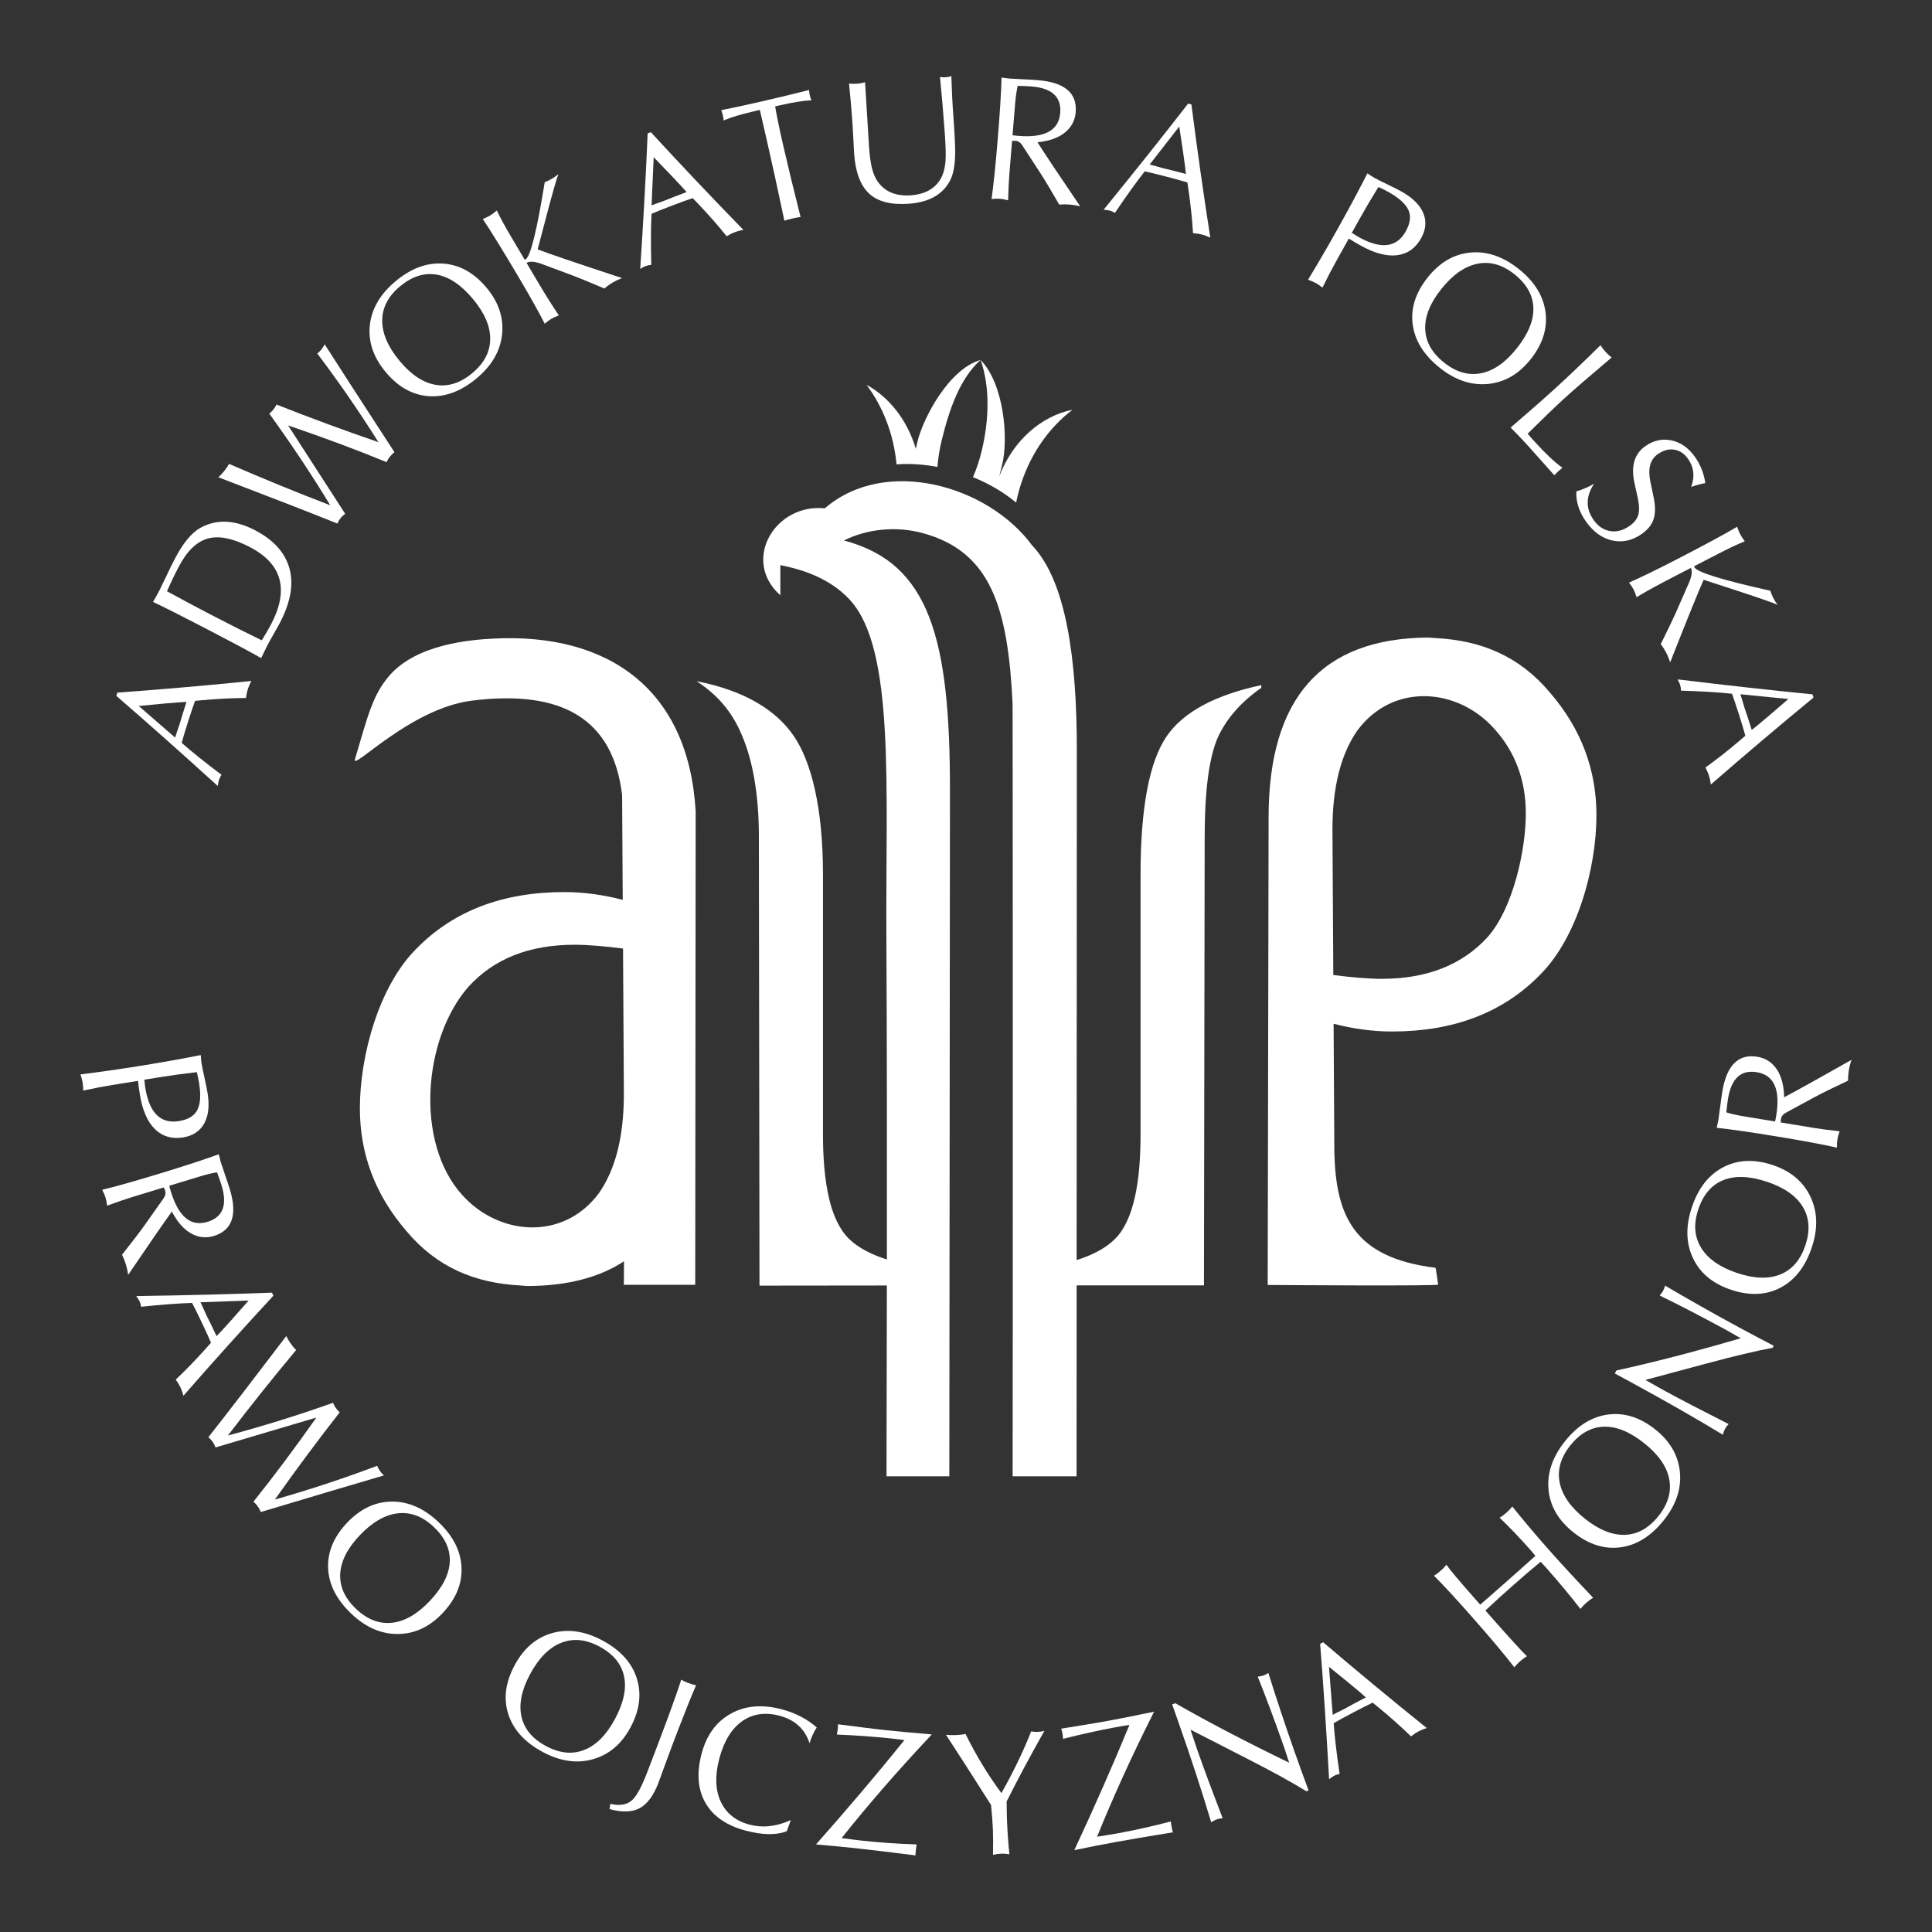 <?xml version="1.0" encoding="utf-8"?>
<!-- Generator: Adobe Illustrator 16.0.0, SVG Export Plug-In . SVG Version: 6.00 Build 0)  -->
<!DOCTYPE svg PUBLIC "-//W3C//DTD SVG 1.1//EN" "http://www.w3.org/Graphics/SVG/1.1/DTD/svg11.dtd">
<svg version="1.1" id="Warstwa_1" xmlns="http://www.w3.org/2000/svg" xmlns:xlink="http://www.w3.org/1999/xlink" x="0px" y="0px"
	 width="170.079px" height="170.079px" viewBox="0 0 170.079 170.079" enable-background="new 0 0 170.079 170.079"
	 xml:space="preserve">
<rect x="0" y="0" width="170.079" height="170.079" fill="#333333" stroke="none"/>
<g>
	<path fill="#FFFFFF" d="M78.073,113.165l-11.213,0.012l-0.054-39.618c-0.005-3.893-0.629-6.723-1.386-8.567
		c-0.781-2.009-2.027-3.684-4.1-5.024c4.297,0.834,7.038,2.596,8.556,4.821c1.542,2.25,2.573,6.319,2.573,12.184v22.881
		c0,3.893,0.531,6.699,1.618,8.367c0.708,1.155,2.077,2.04,4.008,2.654c0.009-8.788,0.007-18.877-0.044-28.341
		c-0.073-13.218,0.769-25.332-3.183-29.692c-2.11-2.33-5.213-2.887-6.151-3.092l-0.001,2.654c-3.441-3.051-0.495-8.101,3.914-7.655
		c5.352-4.619,14.382-1.99,18.239,3.252c3.028,3.158,3.949,10.09,3.947,18.009l-0.017,44.918c1.931-0.614,3.302-1.5,4.009-2.655
		c1.086-1.669,1.617-4.476,1.617-8.368V77.025c0-5.867,0.759-9.961,2.302-12.211c1.456-2.138,4.303-3.644,8.327-4.499v0.235
		c-1.809,1.268-3.105,2.75-3.871,4.466c-0.758,1.845-1.105,4.702-1.112,8.595l-0.063,39.544h-11.21l-0.005,16.808h-5.629
		c0.029-10.763,0.012-67.988-0.003-67.983c-0.402-8.523-1.933-13.439-7.941-15.058c-2.249-0.606-4.816-0.391-6.908,0.658
		c7.575,1.994,9.348,8.669,9.336,22.059l-0.056,60.324h-5.53C78.048,125.945,78.064,119.91,78.073,113.165z"/>
	<path fill="#FFFFFF" d="M122.554,90.806c5.414,0,9.74-1.659,12.979-4.953c3.341-3.293,5.006-9.472,5.006-14.082
		c0-4.032-1.347-7.615-4.093-10.802c-2.668-3.188-6.015-4.582-10.024-4.794c-0.283-0.014-0.506-0.049-0.759-0.048
		c-9.313,0.078-13.964,5.321-13.984,15.754l-0.08,41.237c1.743,0.016,14.959,0.104,15.004-0.033c0,0-0.199-1.476-0.238-1.48
		c-7.22-0.885-8.75-4.597-8.898-10.123l-0.066-11.391v0.031C119.109,90.568,120.844,90.806,122.554,90.806z M117.299,73.039
		c0-3.713,0.726-6.638,2.202-8.746c3.127-4.205,8.788-3.76,12.022-0.163c1.866,2.055,2.798,4.557,2.798,7.481
		c0,3.24-1.12,8.339-3.349,10.868c-2.228,2.45-5.336,3.69-9.326,3.69c-1.16,0-2.623-0.125-4.272-0.334L117.299,73.039z"/>
	<path fill="#FFFFFF" d="M54.821,79.217l-0.054-9.219c-0.802-6.708-5.276-9.313-13.221-8.319
		c-5.479,0.685-10.638,6.303-10.297,5.149c1.148-3.893,1.569-5.612,2.96-7.271c2.401-2.864,7.219-3.24,9.299-3.343
		c9.993-0.491,17.119,4.41,17.733,15.225l-0.038,41.664l-6.285,0.003l0.017-2.074c-2.165,1.424-4.956,2.15-8.378,2.18
		c-0.252,0.002-0.475-0.033-0.758-0.049c-4.009-0.213-7.357-1.605-10.025-4.794c-2.746-3.187-4.093-6.771-4.093-10.801
		c0-4.61,1.665-10.788,5.007-14.082c3.237-3.293,7.563-4.954,12.978-4.954C51.376,78.532,53.111,78.769,54.821,79.217L54.821,79.217
		z M54.847,83.503c-1.658-0.212-3.108-0.334-4.273-0.334c-3.99,0-7.097,1.239-9.326,3.688c-3.995,4.535-4.752,13.723-0.551,18.35
		c3.234,3.596,8.896,4.041,12.022-0.163c1.44-2.055,2.166-4.886,2.2-8.47v-0.686L54.847,83.503z"/>
	<path fill-rule="evenodd" clip-rule="evenodd" fill="#FFFFFF" d="M87.966,41.932c0.074-0.277,0.156-0.607,0.254-1.006
		c0.567-2.319,0.177-7.101-1.896-9.24c0.843,2.377,0.756,5.313,0.082,8.073c-0.193,0.787-0.446,1.538-0.752,2.249
		c0.691,0.277,1.365,0.609,1.969,0.959c0.666,0.388,1.277,0.819,1.833,1.28c0.014-0.071,0.026-0.141,0.034-0.175
		c0.115-0.546,0.265-1.093,0.448-1.636c0.908-2.691,2.518-4.881,4.479-6.364C91.682,36.611,89.174,38.778,87.966,41.932z"/>
	<path fill-rule="evenodd" clip-rule="evenodd" fill="#FFFFFF" d="M80.774,38.854c-0.063,0.256-0.114,0.47-0.156,0.649
		c-0.735-2.496-2.328-4.533-4.334-5.626c1.433,1.917,2.396,4.339,2.641,7.003c0.658-0.051,1.328-0.046,2.008,0.01l0,0
		c0.527,0.042,1.059,0.114,1.592,0.214c0.06-0.774,0.184-1.556,0.375-2.339c0.674-2.759,1.599-5.433,3.424-7.081
		C83.53,32.492,81.283,36.776,80.774,38.854z"/>
</g>
<g>
	<path fill="#FFFFFF" d="M22.129,59.947c-0.135,0.253-0.238,0.49-0.308,0.709c-0.073,0.23-0.129,0.492-0.168,0.788
		c-1.245,0.01-2.512,0.074-3.802,0.191l-0.679,0.064c-0.15,0.403-0.355,1.013-0.616,1.832c-0.264,0.828-0.45,1.45-0.561,1.865
		c0.919,0.809,2.087,1.747,3.506,2.813c-0.104,0.154-0.181,0.311-0.232,0.47c-0.035,0.11-0.067,0.281-0.098,0.513
		c-3.3-2.995-6.277-5.639-8.931-7.934l0.09-0.285C14.269,60.688,18.201,60.346,22.129,59.947z M16.418,61.789l-0.74,0.045
		c-0.38,0.022-1.535,0.127-3.463,0.316l3.203,2.782c0.019-0.06,0.068-0.214,0.148-0.464c0.089-0.246,0.166-0.469,0.229-0.668
		c0.047-0.15,0.138-0.451,0.271-0.903C16.208,62.448,16.326,62.079,16.418,61.789z"/>
	<path fill="#FFFFFF" d="M22.436,46.671c1.645,0.855,2.659,1.975,3.042,3.36c0.383,1.386,0.109,2.975-0.823,4.768
		c-0.111,0.214-0.294,0.544-0.549,0.989c-0.255,0.446-0.443,0.785-0.564,1.017c0.01-0.019-0.174,0.358-0.551,1.129
		c-0.975-0.554-2.549-1.396-4.724-2.526c-2.229-1.159-3.828-1.966-4.795-2.421c0.231-0.399,0.421-0.743,0.571-1.031
		c0.097-0.186,0.289-0.584,0.578-1.196c0.288-0.611,0.541-1.126,0.758-1.544c0.734-1.412,1.495-2.332,2.284-2.76
		C19.079,45.683,20.67,45.754,22.436,46.671z M21.998,48.161c-1.496-0.778-2.735-1.026-3.719-0.747
		c-0.983,0.28-1.834,1.112-2.554,2.496c-0.391,0.752-0.732,1.466-1.024,2.141c1.277,0.699,2.542,1.375,3.797,2.026
		c1.7,0.884,3.215,1.647,4.544,2.292c0.351-0.561,0.628-1.037,0.831-1.427C25.457,51.894,24.832,49.634,21.998,48.161z"/>
	<path fill="#FFFFFF" d="M28.58,30.31c1.119,1.752,3.167,4.918,6.143,9.496c-0.138,0.105-0.269,0.235-0.393,0.39
		c-0.137,0.172-0.234,0.335-0.292,0.491c-2.569-1.062-5.46-2.14-8.674-3.235l5.023,7.777c-0.172,0.131-0.307,0.258-0.405,0.38
		s-0.192,0.282-0.282,0.479c-2.589-1.038-6.082-2.396-10.478-4.074c0.17-0.146,0.343-0.329,0.52-0.55
		c0.177-0.221,0.317-0.43,0.422-0.628c3.014,1.311,5.984,2.526,8.91,3.646c-1.651-2.714-3.44-5.405-5.37-8.074
		c0.131-0.096,0.252-0.214,0.363-0.354c0.118-0.147,0.209-0.295,0.274-0.444c2.931,1.164,5.922,2.268,8.974,3.314
		c-1.675-2.667-3.47-5.268-5.384-7.804c0.131-0.097,0.252-0.214,0.363-0.354C28.42,30.61,28.515,30.458,28.58,30.31z"/>
	<path fill="#FFFFFF" d="M42.839,25.337c1.065,1.279,1.518,2.649,1.359,4.111s-0.907,2.748-2.242,3.86
		c-1.376,1.146-2.78,1.668-4.213,1.567s-2.699-0.811-3.798-2.131c-1.085-1.303-1.547-2.68-1.385-4.13
		c0.162-1.45,0.919-2.738,2.271-3.863c1.368-1.139,2.771-1.654,4.211-1.545S41.747,24.025,42.839,25.337z M41.639,26.326
		c-1.037-1.245-2.104-1.961-3.201-2.15c-1.097-0.188-2.172,0.156-3.227,1.034c-1.038,0.864-1.559,1.867-1.563,3.006
		c-0.005,1.14,0.508,2.329,1.539,3.565c1.01,1.213,2.066,1.912,3.167,2.097c1.101,0.185,2.174-0.158,3.221-1.029
		c1.038-0.865,1.564-1.86,1.579-2.988C43.167,28.734,42.663,27.555,41.639,26.326z"/>
	<path fill="#FFFFFF" d="M54.755,24.478c-0.324,0.131-0.604,0.266-0.838,0.404c-0.234,0.139-0.473,0.311-0.717,0.516
		c-1.205-0.516-2.146-0.903-2.821-1.16l-2.69-1c-0.607-0.225-1.053-0.259-1.338-0.103l0.951,1.609
		c0.725,1.226,1.357,2.233,1.896,3.021c-0.27,0.099-0.495,0.202-0.675,0.308c-0.18,0.106-0.37,0.249-0.568,0.427
		c-0.508-1.001-1.265-2.354-2.272-4.058c-1.391-2.352-2.452-4.072-3.181-5.162c0.292-0.124,0.5-0.223,0.626-0.298
		c0.189-0.112,0.393-0.262,0.609-0.451c0.287,0.609,0.692,1.355,1.214,2.238l1.223,2.068c0.034,0.017,0.065,0.017,0.092,0.001
		c0.433-0.256,0.996-2.523,1.688-6.802c0.202-0.071,0.411-0.17,0.627-0.298c0.226-0.133,0.417-0.271,0.576-0.414
		c-0.147,0.368-0.481,1.532-1,3.493l-0.828,3.135C48.354,22.346,50.828,23.188,54.755,24.478z"/>
	<path fill="#FFFFFF" d="M65.439,20.235c-0.283,0.052-0.532,0.118-0.748,0.2c-0.225,0.086-0.465,0.206-0.721,0.358
		c-0.782-0.968-1.621-1.921-2.515-2.858l-0.473-0.493c-0.409,0.134-1.015,0.353-1.817,0.658c-0.812,0.309-1.415,0.549-1.81,0.722
		c-0.062,1.222-0.068,2.721-0.021,4.495c-0.185,0.015-0.355,0.052-0.512,0.111c-0.108,0.041-0.262,0.122-0.462,0.243
		c0.291-4.446,0.511-8.422,0.655-11.928l0.279-0.106C59.969,14.541,62.684,17.407,65.439,20.235z M60.443,16.908l-0.495-0.551
		c-0.254-0.284-1.054-1.122-2.401-2.515l-0.187,4.238c0.06-0.022,0.211-0.08,0.456-0.173c0.248-0.083,0.47-0.162,0.666-0.236
		c0.146-0.056,0.438-0.172,0.875-0.35C59.798,17.154,60.16,17.017,60.443,16.908z"/>
	<path fill="#FFFFFF" d="M71.434,8.826c-0.712,0.035-1.629,0.181-2.752,0.439l-0.443,0.102c0.144,0.859,0.38,2.008,0.711,3.446
		c0.427,1.858,0.936,3.954,1.526,6.29c-0.148,0.012-0.38,0.055-0.696,0.127s-0.559,0.14-0.728,0.2
		c-0.594-2.818-1.118-5.217-1.573-7.197l-0.588-2.556l-0.413,0.095c-1.215,0.279-2.14,0.556-2.774,0.831
		c-0.021-0.188-0.044-0.333-0.067-0.436c-0.026-0.112-0.073-0.268-0.14-0.468c1.17-0.237,2.393-0.501,3.669-0.795
		c1.296-0.297,2.649-0.625,4.061-0.981c0,0.14,0.019,0.292,0.057,0.455C71.317,8.531,71.367,8.68,71.434,8.826z"/>
	<path fill="#FFFFFF" d="M83.751,6.704c0.045,1.351,0.088,2.303,0.129,2.857l0.029,0.407c0.124,1.702,0.183,2.884,0.179,3.546
		c-0.021,0.999-0.155,1.759-0.401,2.281c-0.63,1.295-1.859,2.009-3.687,2.141c-1.557,0.113-2.717-0.183-3.482-0.889
		c-0.765-0.706-1.207-1.873-1.325-3.502c-0.004-0.063-0.024-0.455-0.062-1.177c-0.036-0.722-0.078-1.406-0.125-2.054
		c-0.062-0.846-0.149-1.832-0.263-2.958c0.21,0.027,0.438,0.031,0.687,0.013c0.278-0.02,0.519-0.063,0.723-0.131l0.352,5.707
		c0.058,0.794,0.138,1.391,0.24,1.793c0.153,0.661,0.418,1.188,0.794,1.58c0.638,0.668,1.521,0.96,2.652,0.878
		c1.141-0.083,1.978-0.511,2.512-1.285c0.304-0.442,0.482-1.033,0.534-1.771c0.037-0.497,0.014-1.319-0.069-2.468
		c-0.128-1.765-0.268-3.397-0.419-4.898c0.16,0.03,0.323,0.04,0.49,0.027C83.427,6.791,83.598,6.757,83.751,6.704z"/>
	<path fill="#FFFFFF" d="M95.092,18.16c-0.341-0.081-0.651-0.132-0.933-0.155c-0.271-0.022-0.577-0.021-0.915,0.003
		c-0.726-1.268-1.304-2.229-1.732-2.885l-1.521-2.332c-0.157-0.244-0.356-0.376-0.595-0.396c-0.053-0.004-0.152-0.002-0.3,0.007
		l-0.235,2.865c-0.05,0.605-0.088,1.395-0.116,2.37c-0.257-0.073-0.494-0.12-0.714-0.137c-0.209-0.018-0.456-0.011-0.742,0.018
		c0.173-1.205,0.356-2.981,0.549-5.329c0.187-2.264,0.297-4.052,0.331-5.362c0.394,0.054,0.633,0.083,0.716,0.09
		c0.197,0.017,0.573,0.037,1.127,0.061s1.013,0.052,1.377,0.082c2.343,0.192,3.444,1.134,3.306,2.825
		c-0.061,0.73-0.38,1.327-0.958,1.789c-0.577,0.462-1.379,0.746-2.404,0.851C91.991,13.566,93.245,15.445,95.092,18.16z
		 M93.333,9.947c0.115-1.409-0.724-2.187-2.52-2.335c-0.312-0.025-0.721-0.043-1.225-0.053c-0.1,0.454-0.175,0.984-0.225,1.589
		l-0.227,2.755c0.124,0.021,0.296,0.041,0.516,0.059C91.979,12.152,93.207,11.481,93.333,9.947z"/>
	<path fill="#FFFFFF" d="M106.546,20.918c-0.261-0.122-0.502-0.211-0.726-0.269c-0.232-0.061-0.498-0.103-0.795-0.125
		c-0.077-1.243-0.21-2.505-0.396-3.787l-0.101-0.675c-0.41-0.128-1.03-0.3-1.862-0.516c-0.841-0.218-1.472-0.372-1.893-0.459
		c-0.758,0.96-1.631,2.178-2.62,3.652c-0.159-0.095-0.319-0.165-0.481-0.206c-0.112-0.029-0.285-0.052-0.518-0.07
		c2.812-3.456,5.293-6.571,7.441-9.345l0.289,0.075C105.383,13.109,105.937,17.017,106.546,20.918z M104.398,15.314l-0.084-0.736
		c-0.042-0.378-0.209-1.525-0.502-3.44l-2.605,3.347c0.061,0.016,0.218,0.057,0.471,0.123c0.251,0.076,0.478,0.14,0.681,0.193
		c0.151,0.039,0.457,0.113,0.916,0.222C103.73,15.141,104.105,15.238,104.398,15.314z"/>
	<path fill="#FFFFFF" d="M125.105,20.972c-0.489,0.878-1.193,1.376-2.11,1.494s-1.992-0.168-3.227-0.857
		c-0.403-0.224-0.745-0.427-1.027-0.609l-1.095,1.961c-0.403,0.723-0.812,1.508-1.225,2.356c-0.236-0.179-0.418-0.305-0.546-0.376
		c-0.201-0.112-0.442-0.217-0.724-0.314c0.896-1.478,1.794-3.021,2.692-4.631c0.934-1.674,1.778-3.252,2.535-4.737
		c0.25,0.175,0.466,0.314,0.649,0.416c0.219,0.123,0.592,0.31,1.116,0.561c0.525,0.251,0.935,0.458,1.228,0.622
		c0.987,0.551,1.629,1.185,1.925,1.901C125.593,19.476,125.529,20.213,125.105,20.972z M123.752,20.369
		c0.403-0.725,0.48-1.356,0.229-1.893c-0.252-0.538-0.839-1.064-1.763-1.58c-0.265-0.148-0.557-0.292-0.873-0.433
		c-0.599,0.965-1.148,1.897-1.65,2.796l-0.691,1.239c0.264,0.171,0.465,0.295,0.602,0.372
		C121.57,21.967,122.953,21.8,123.752,20.369z"/>
	<path fill="#FFFFFF" d="M134.738,31.638c-1.038,1.303-2.288,2.023-3.752,2.163c-1.463,0.139-2.875-0.333-4.233-1.416
		c-1.401-1.116-2.196-2.386-2.388-3.81c-0.19-1.424,0.249-2.808,1.319-4.151c1.058-1.326,2.312-2.057,3.765-2.191
		c1.453-0.134,2.867,0.346,4.243,1.442c1.392,1.109,2.18,2.38,2.364,3.812C136.241,28.92,135.802,30.303,134.738,31.638z
		 M133.526,30.663c1.01-1.267,1.496-2.458,1.459-3.57s-0.593-2.096-1.665-2.951c-1.057-0.842-2.144-1.15-3.261-0.923
		c-1.117,0.226-2.178,0.969-3.181,2.228c-0.983,1.234-1.455,2.41-1.414,3.525c0.042,1.116,0.595,2.098,1.66,2.946
		c1.056,0.842,2.138,1.156,3.245,0.942C131.478,32.646,132.529,31.914,133.526,30.663z"/>
	<path fill="#FFFFFF" d="M136.824,41.832l-2.428-2.719c-0.494-0.54-0.966-1.032-1.414-1.474c1.625-1.389,2.966-2.567,4.024-3.537
		c1.181-1.082,2.477-2.319,3.887-3.709c0.117,0.19,0.269,0.386,0.452,0.587c0.184,0.201,0.361,0.364,0.534,0.49
		c-1.978,1.67-3.384,2.887-4.218,3.65c-0.818,0.75-1.878,1.771-3.18,3.062c0.134,0.161,0.37,0.427,0.71,0.798
		c0.94,1.027,1.724,1.758,2.35,2.193c-0.039,0.036-0.097,0.088-0.174,0.16c-0.085,0.062-0.149,0.115-0.196,0.158
		c-0.038,0.036-0.093,0.092-0.163,0.171C136.932,41.733,136.87,41.79,136.824,41.832z"/>
	<path fill="#FFFFFF" d="M144.529,47.004c-0.83,0.583-1.695,0.775-2.596,0.577s-1.675-0.761-2.326-1.686
		c-0.602-0.856-0.881-1.736-0.837-2.637c0.562-0.165,1.083-0.39,1.562-0.675c-0.737,1.119-0.75,2.185-0.039,3.195
		c0.386,0.548,0.866,0.873,1.442,0.973s1.156-0.054,1.738-0.464c0.411-0.289,0.665-0.628,0.764-1.017
		c0.09-0.345,0.071-0.818-0.057-1.419l-0.296-1.348c-0.321-1.477-0.002-2.552,0.957-3.227c0.728-0.512,1.499-0.68,2.314-0.504
		s1.505,0.666,2.071,1.471c0.476,0.677,0.775,1.439,0.898,2.287c-0.356,0.058-0.771,0.17-1.243,0.336
		c0.332-0.912,0.242-1.732-0.27-2.459c-0.332-0.471-0.738-0.745-1.221-0.822c-0.482-0.077-0.967,0.056-1.454,0.399
		c-0.667,0.469-0.885,1.269-0.653,2.398l0.283,1.356c0.165,0.78,0.17,1.423,0.015,1.929
		C145.428,46.174,145.076,46.62,144.529,47.004z"/>
	<path fill="#FFFFFF" d="M147.031,58.307c-0.112-0.331-0.23-0.618-0.355-0.859c-0.125-0.242-0.282-0.491-0.474-0.746
		c0.585-1.174,1.024-2.09,1.32-2.75l1.153-2.628c0.26-0.593,0.319-1.037,0.18-1.33l-1.66,0.857c-1.266,0.653-2.308,1.227-3.125,1.72
		c-0.083-0.275-0.173-0.506-0.27-0.692c-0.096-0.186-0.228-0.383-0.394-0.592c1.028-0.449,2.423-1.127,4.182-2.035
		c2.428-1.253,4.206-2.213,5.336-2.879c0.106,0.298,0.194,0.513,0.262,0.643c0.101,0.195,0.239,0.407,0.415,0.634
		c-0.624,0.251-1.393,0.613-2.304,1.083l-2.136,1.103c-0.019,0.033-0.02,0.063-0.006,0.091c0.23,0.447,2.462,1.139,6.693,2.077
		c0.06,0.206,0.146,0.42,0.262,0.643c0.119,0.232,0.246,0.432,0.38,0.599c-0.358-0.168-1.502-0.568-3.43-1.199l-3.083-1.007
		C149.528,52.039,148.545,54.461,147.031,58.307z"/>
	<path fill="#FFFFFF" d="M150.611,69.062c-0.035-0.285-0.088-0.538-0.158-0.757c-0.072-0.229-0.179-0.476-0.317-0.739
		c1.01-0.728,2.008-1.512,2.993-2.353l0.518-0.445c-0.11-0.416-0.296-1.033-0.556-1.851c-0.264-0.829-0.471-1.444-0.62-1.846
		c-1.217-0.13-2.713-0.22-4.486-0.271c-0.005-0.186-0.032-0.358-0.083-0.518c-0.034-0.11-0.107-0.268-0.217-0.475
		c4.423,0.538,8.381,0.977,11.873,1.316l0.091,0.285C156.601,63.917,153.588,66.468,150.611,69.062z M154.21,64.259l0.577-0.464
		c0.298-0.237,1.18-0.99,2.645-2.258l-4.222-0.421c0.02,0.06,0.068,0.214,0.148,0.464c0.068,0.252,0.135,0.479,0.198,0.678
		c0.048,0.149,0.148,0.448,0.301,0.893C154,63.601,154.118,63.97,154.21,64.259z"/>
</g>
<g>
	<path fill="#FFFFFF" d="M16.117,100.13c-0.992,0.159-1.819-0.085-2.479-0.731s-1.104-1.668-1.328-3.063
		c-0.073-0.455-0.126-0.849-0.158-1.184l-2.218,0.356c-0.816,0.131-1.686,0.297-2.608,0.498c-0.005-0.296-0.02-0.516-0.043-0.66
		c-0.037-0.229-0.104-0.482-0.202-0.764c1.716-0.212,3.483-0.464,5.303-0.756c1.892-0.305,3.655-0.619,5.289-0.945
		c0.017,0.305,0.042,0.561,0.076,0.768c0.04,0.248,0.124,0.656,0.252,1.224c0.128,0.567,0.219,1.017,0.272,1.349
		c0.18,1.115,0.079,2.012-0.3,2.688C17.593,99.585,16.975,99.992,16.117,100.13z M15.751,98.693
		c0.819-0.132,1.362-0.463,1.628-0.993s0.315-1.317,0.147-2.362c-0.048-0.3-0.115-0.617-0.201-0.954
		c-1.128,0.128-2.201,0.274-3.218,0.438l-1.4,0.226c0.029,0.312,0.056,0.547,0.081,0.702C13.146,97.972,14.133,98.953,15.751,98.693
		z"/>
	<path fill="#FFFFFF" d="M11.283,112.229c-0.051-0.346-0.117-0.653-0.2-0.924c-0.079-0.261-0.193-0.543-0.341-0.849
		c0.911-1.143,1.591-2.034,2.042-2.675l1.605-2.274c0.168-0.237,0.218-0.47,0.148-0.7c-0.015-0.049-0.054-0.141-0.117-0.274
		l-2.749,0.838c-0.581,0.178-1.33,0.433-2.246,0.767c-0.026-0.266-0.072-0.504-0.136-0.713c-0.061-0.201-0.158-0.429-0.291-0.684
		c1.183-0.285,2.902-0.77,5.155-1.457c2.173-0.662,3.875-1.221,5.106-1.672c0.096,0.387,0.156,0.619,0.18,0.699
		c0.058,0.189,0.177,0.546,0.359,1.07c0.182,0.522,0.326,0.959,0.433,1.309c0.685,2.249,0.217,3.621-1.406,4.115
		c-0.701,0.214-1.373,0.137-2.016-0.229c-0.643-0.366-1.202-1.007-1.678-1.921C14.409,107.652,13.125,109.511,11.283,112.229z
		 M18.268,107.562c1.352-0.412,1.766-1.479,1.24-3.202c-0.092-0.3-0.226-0.687-0.402-1.158c-0.459,0.075-0.979,0.2-1.56,0.378
		l-2.644,0.806c0.026,0.123,0.072,0.29,0.136,0.501C15.718,107.119,16.795,108.012,18.268,107.562z"/>
	<path fill="#FFFFFF" d="M16.149,122.869c-0.074-0.277-0.161-0.521-0.26-0.729c-0.103-0.218-0.242-0.447-0.415-0.689
		c0.902-0.858,1.785-1.77,2.647-2.736l0.453-0.512c-0.166-0.396-0.432-0.982-0.801-1.758c-0.373-0.785-0.661-1.367-0.864-1.746
		c-1.223,0.037-2.717,0.15-4.482,0.34c-0.029-0.184-0.08-0.352-0.152-0.502c-0.049-0.105-0.143-0.252-0.279-0.441
		c4.455-0.065,8.436-0.166,11.942-0.302l0.128,0.27C21.386,116.961,18.747,119.896,16.149,122.869z M19.064,117.623l0.51-0.537
		c0.263-0.275,1.034-1.141,2.314-2.596l-4.24,0.154c0.027,0.057,0.097,0.203,0.209,0.439c0.103,0.24,0.199,0.456,0.289,0.646
		c0.067,0.142,0.207,0.423,0.419,0.845C18.768,116.999,18.934,117.35,19.064,117.623z"/>
	<path fill="#FFFFFF" d="M33.799,129.885c-1.997,0.581-5.611,1.654-10.841,3.222c-0.062-0.161-0.15-0.323-0.264-0.485
		c-0.126-0.181-0.256-0.32-0.389-0.419c1.742-2.167,3.591-4.638,5.546-7.413l-8.876,2.632c-0.078-0.202-0.161-0.367-0.251-0.495
		c-0.09-0.129-0.217-0.264-0.379-0.405c1.724-2.192,4.01-5.161,6.858-8.907c0.092,0.203,0.219,0.422,0.381,0.652
		c0.163,0.232,0.324,0.426,0.484,0.582c-2.106,2.523-4.107,5.031-6.005,7.523c3.069-0.82,6.155-1.779,9.258-2.879
		c0.056,0.152,0.134,0.301,0.237,0.447c0.108,0.154,0.224,0.284,0.349,0.389c-1.941,2.484-3.843,5.044-5.706,7.678
		c3.031-0.856,6.032-1.847,9.004-2.969c0.056,0.152,0.134,0.301,0.237,0.447C33.555,129.646,33.674,129.781,33.799,129.885z"/>
	<path fill="#FFFFFF" d="M38.964,142.007c-1.144,1.21-2.45,1.822-3.92,1.838c-1.47,0.015-2.837-0.574-4.1-1.769
		c-1.301-1.229-1.987-2.562-2.057-3.996c-0.07-1.436,0.484-2.777,1.664-4.025c1.166-1.232,2.478-1.854,3.937-1.866
		c1.458-0.011,2.827,0.587,4.105,1.796c1.293,1.223,1.972,2.555,2.035,3.998C40.691,139.425,40.136,140.767,38.964,142.007z
		 M37.839,140.934c1.113-1.178,1.698-2.322,1.755-3.435s-0.414-2.139-1.41-3.081c-0.982-0.928-2.039-1.326-3.171-1.195
		c-1.133,0.131-2.251,0.781-3.358,1.951c-1.084,1.146-1.653,2.278-1.706,3.394c-0.053,1.116,0.416,2.141,1.404,3.075
		c0.982,0.928,2.033,1.332,3.155,1.213S36.741,142.096,37.839,140.934z"/>
	<path fill="#FFFFFF" d="M55.503,152.07c-0.788,1.467-1.889,2.398-3.304,2.798s-2.888,0.187-4.419-0.636
		c-1.578-0.848-2.587-1.955-3.03-3.321s-0.257-2.807,0.556-4.319c0.803-1.494,1.907-2.438,3.312-2.83
		c1.405-0.392,2.883-0.172,4.433,0.661c1.567,0.843,2.57,1.951,3.008,3.327C56.496,149.127,56.311,150.566,55.503,152.07z
		 M54.138,151.327c0.767-1.428,1.032-2.685,0.796-3.772c-0.235-1.088-0.957-1.957-2.166-2.606c-1.189-0.64-2.314-0.747-3.373-0.325
		s-1.969,1.342-2.731,2.76c-0.747,1.391-1,2.632-0.76,3.722c0.24,1.091,0.959,1.958,2.159,2.603c1.19,0.639,2.311,0.754,3.362,0.346
		C52.476,153.645,53.38,152.736,54.138,151.327z"/>
	<path fill="#FFFFFF" d="M57.954,156.975c-0.426,1.104-0.97,1.836-1.632,2.199c-0.661,0.361-1.55,0.389-2.666,0.082l0.076-0.459
		c0.833,0.197,1.478,0.082,1.936-0.348c0.384-0.356,0.812-1.146,1.283-2.367c1.575-4.083,2.581-6.82,3.017-8.213
		c0.194,0.109,0.384,0.199,0.569,0.271c0.273,0.105,0.521,0.179,0.741,0.219c-0.397,0.913-0.896,2.146-1.495,3.699
		c-0.418,1.085-0.827,2.173-1.226,3.265S57.958,156.965,57.954,156.975z"/>
	<path fill="#FFFFFF" d="M71.9,152.072c-0.299,0.474-0.509,0.938-0.63,1.394c-0.413-1.258-1.293-2.065-2.639-2.423
		c-1.266-0.337-2.364-0.177-3.297,0.479c-0.932,0.656-1.603,1.752-2.01,3.287c-0.397,1.496-0.356,2.758,0.122,3.789
		c0.479,1.03,1.321,1.705,2.525,2.025c1.164,0.309,2.38,0.178,3.648-0.396l-0.357,0.979c-0.92,0.361-2.128,0.344-3.626-0.054
		c-1.68-0.446-2.858-1.26-3.536-2.442c-0.677-1.182-0.789-2.628-0.334-4.338c0.433-1.63,1.288-2.801,2.565-3.512
		c1.278-0.711,2.776-0.839,4.497-0.382C70.034,150.797,71.058,151.33,71.9,152.072z"/>
	<path fill="#FFFFFF" d="M82.028,152.687c-2.94,3.126-5.587,6.167-7.939,9.124c0.83,0.111,1.453,0.189,1.87,0.234
		c1.488,0.161,3.067,0.27,4.735,0.324c-0.021,0.104-0.044,0.262-0.066,0.474c-0.024,0.223-0.037,0.388-0.038,0.493
		c-2.243-0.284-3.902-0.485-4.975-0.602c-1.28-0.139-2.541-0.26-3.783-0.362c2.808-3.171,5.404-6.234,7.788-9.188
		c-0.27-0.039-0.686-0.09-1.247-0.15c-1.405-0.152-2.974-0.265-4.703-0.336c0.043-0.206,0.07-0.355,0.08-0.449
		c0.013-0.115,0.019-0.267,0.018-0.457c1.828,0.24,3.205,0.41,4.132,0.512C78.815,152.401,80.191,152.529,82.028,152.687z"/>
	<path fill="#FFFFFF" d="M91.94,152.375c-1.235,2.187-2.343,4.258-3.324,6.214c0.007,0.733,0.019,1.288,0.033,1.665
		c0.039,0.994,0.109,1.986,0.211,2.979c-0.267-0.043-0.505-0.06-0.717-0.051c-0.222,0.008-0.465,0.044-0.728,0.106
		c0.02-0.86,0.017-1.608-0.009-2.247c-0.025-0.648-0.08-1.364-0.163-2.147c-1.53-2.413-2.853-4.472-3.968-6.179
		c0.253,0.032,0.542,0.042,0.866,0.029c0.324-0.014,0.611-0.045,0.86-0.097c0.9,1.841,1.951,3.575,3.155,5.204
		c1.022-1.801,1.896-3.61,2.621-5.431c0.179,0.035,0.373,0.048,0.583,0.04C91.582,152.452,91.774,152.424,91.94,152.375z"/>
	<path fill="#FFFFFF" d="M101.597,150.686c-1.93,3.832-3.603,7.501-5.017,11.006c0.827-0.13,1.447-0.232,1.859-0.308
		c1.474-0.269,3.018-0.614,4.633-1.037c0.009,0.106,0.032,0.265,0.07,0.474c0.04,0.221,0.075,0.382,0.104,0.484
		c-2.232,0.365-3.879,0.645-4.94,0.838c-1.267,0.23-2.511,0.475-3.73,0.729c1.79-3.84,3.407-7.514,4.854-11.023
		c-0.27,0.038-0.683,0.107-1.238,0.209c-1.391,0.254-2.926,0.593-4.604,1.016c-0.018-0.209-0.034-0.36-0.051-0.453
		c-0.021-0.113-0.059-0.261-0.113-0.442c1.82-0.29,3.188-0.519,4.106-0.685C98.436,151.326,99.791,151.058,101.597,150.686z"/>
	<path fill="#FFFFFF" d="M111.658,147.277c0.713,2.28,1.488,4.61,2.326,6.99c0.295,0.84,0.699,1.958,1.213,3.354l-0.192,0.068
		c-1.195-0.746-2.956-1.713-5.284-2.904l-4.915-2.516c0.286,0.875,0.504,1.525,0.654,1.951c0.531,1.511,1.256,3.459,2.172,5.845
		c-0.195,0.014-0.371,0.048-0.529,0.104c-0.139,0.049-0.298,0.132-0.478,0.251c-0.811-2.711-1.771-5.648-2.883-8.809l-0.553-1.57
		l0.282-0.1c2.904,1.664,6.243,3.408,10.017,5.234c-0.218-0.679-0.36-1.117-0.43-1.314c-0.852-2.42-1.63-4.506-2.334-6.256
		c0.231-0.036,0.396-0.072,0.495-0.107C111.328,147.461,111.475,147.387,111.658,147.277z"/>
	<path fill="#FFFFFF" d="M125.601,152.124c-0.273,0.085-0.514,0.182-0.717,0.289c-0.214,0.112-0.438,0.26-0.673,0.442
		c-0.894-0.867-1.841-1.711-2.842-2.533l-0.529-0.432c-0.389,0.182-0.964,0.473-1.724,0.872c-0.77,0.405-1.339,0.716-1.709,0.935
		c0.086,1.221,0.261,2.709,0.521,4.465c-0.182,0.037-0.347,0.094-0.495,0.172c-0.103,0.054-0.245,0.152-0.429,0.297
		c-0.248-4.449-0.511-8.422-0.79-11.92l0.265-0.139C119.483,147.133,122.523,149.649,125.601,152.124z M120.241,149.426
		l-0.559-0.488c-0.286-0.251-1.182-0.986-2.688-2.205l0.327,4.229c0.055-0.029,0.198-0.104,0.431-0.227
		c0.236-0.111,0.447-0.217,0.633-0.314c0.139-0.074,0.414-0.225,0.826-0.453C119.629,149.747,119.972,149.566,120.241,149.426z"/>
	<path fill="#FFFFFF" d="M140.246,140.653c-0.193,0.114-0.398,0.269-0.619,0.462c-0.204,0.181-0.37,0.355-0.499,0.525
		c-0.804-1.051-1.804-2.256-3.003-3.613l-0.5-0.543c-0.83,0.689-1.648,1.393-2.457,2.106s-1.61,1.442-2.405,2.187l0.488,0.554
		c1.705,1.931,2.761,3.087,3.167,3.468c-0.192,0.115-0.395,0.266-0.606,0.452c-0.204,0.181-0.371,0.355-0.5,0.525
		c-0.872-1.13-2.112-2.604-3.72-4.426c-1.497-1.695-2.616-2.907-3.357-3.636c0.192-0.114,0.391-0.262,0.595-0.441
		s0.371-0.355,0.5-0.525c0.293,0.426,1.149,1.443,2.57,3.053l0.405,0.459c0.549-0.471,1.364-1.184,2.447-2.141
		c1.075-0.949,1.881-1.667,2.415-2.152l-0.394-0.471c-0.991-1.121-1.91-2.084-2.758-2.886c0.192-0.114,0.395-0.265,0.606-0.452
		s0.382-0.365,0.512-0.535c0.937,1.17,2,2.432,3.192,3.781C137.4,137.621,138.707,139.037,140.246,140.653z"/>
	<path fill="#FFFFFF" d="M145.719,125.838c1.304,1.035,2.025,2.285,2.166,3.748c0.142,1.463-0.329,2.875-1.41,4.236
		c-1.114,1.401-2.384,2.198-3.807,2.391c-1.425,0.193-2.809-0.246-4.152-1.314c-1.328-1.055-2.06-2.309-2.196-3.762
		c-0.136-1.453,0.344-2.867,1.438-4.244c1.107-1.394,2.377-2.184,3.81-2.369C142.999,124.338,144.383,124.775,145.719,125.838z
		 M144.745,127.05c-1.268-1.009-2.458-1.493-3.571-1.454c-1.112,0.038-2.096,0.594-2.949,1.668c-0.84,1.058-1.147,2.145-0.92,3.262
		s0.971,2.176,2.231,3.178c1.235,0.982,2.411,1.453,3.527,1.41c1.115-0.043,2.097-0.598,2.944-1.662
		c0.84-1.058,1.153-2.141,0.938-3.247C146.73,129.097,145.997,128.045,144.745,127.05z"/>
	<path fill="#FFFFFF" d="M146.584,113.178c2.058,1.213,4.196,2.421,6.414,3.625c0.782,0.424,1.832,0.982,3.148,1.673l-0.098,0.179
		c-1.386,0.249-3.341,0.713-5.866,1.392l-5.333,1.431c0.8,0.457,1.397,0.794,1.794,1.009c1.407,0.765,3.252,1.724,5.532,2.878
		c-0.136,0.141-0.244,0.285-0.324,0.432c-0.069,0.129-0.131,0.298-0.185,0.506c-2.42-1.467-5.103-3-8.048-4.6l-1.463-0.793
		l0.143-0.264c3.271-0.714,6.917-1.659,10.939-2.836c-0.616-0.358-1.016-0.588-1.2-0.688c-2.255-1.224-4.23-2.248-5.927-3.073
		c0.146-0.183,0.245-0.319,0.296-0.412C146.462,113.535,146.521,113.383,146.584,113.178z"/>
	<path fill="#FFFFFF" d="M156.053,102.562c1.579,0.526,2.687,1.453,3.32,2.778c0.635,1.326,0.678,2.813,0.129,4.462
		c-0.566,1.699-1.484,2.884-2.756,3.553c-1.271,0.67-2.722,0.732-4.351,0.189c-1.609-0.535-2.728-1.463-3.354-2.779
		c-0.626-1.318-0.661-2.812-0.104-4.48c0.562-1.689,1.484-2.866,2.765-3.532C152.982,102.087,154.434,102.023,156.053,102.562z
		 M155.554,104.035c-1.537-0.512-2.821-0.559-3.854-0.141s-1.765,1.277-2.198,2.579c-0.427,1.282-0.342,2.408,0.255,3.379
		c0.597,0.972,1.659,1.712,3.187,2.22c1.498,0.499,2.763,0.537,3.797,0.114c1.033-0.423,1.765-1.28,2.195-2.571
		c0.426-1.281,0.349-2.406-0.232-3.372C158.121,105.277,157.071,104.541,155.554,104.035z"/>
	<path fill="#FFFFFF" d="M162.986,93.306c-0.107,0.333-0.185,0.638-0.23,0.917c-0.045,0.269-0.068,0.572-0.071,0.912
		c-1.323,0.619-2.329,1.116-3.017,1.49l-2.448,1.326c-0.256,0.138-0.403,0.324-0.442,0.562c-0.009,0.052-0.015,0.151-0.018,0.298
		l2.836,0.469c0.599,0.1,1.383,0.203,2.353,0.31c-0.095,0.249-0.159,0.483-0.195,0.7c-0.034,0.207-0.049,0.453-0.043,0.74
		c-1.187-0.27-2.941-0.598-5.267-0.98c-2.241-0.371-4.014-0.627-5.317-0.768c0.086-0.389,0.135-0.624,0.148-0.707
		c0.032-0.195,0.084-0.568,0.153-1.117c0.069-0.551,0.134-1.006,0.193-1.366c0.384-2.319,1.412-3.341,3.085-3.063
		c0.724,0.119,1.292,0.486,1.705,1.1c0.414,0.613,0.63,1.436,0.651,2.467C158.154,96.02,160.13,94.924,162.986,93.306z
		 M154.657,94.388c-1.395-0.229-2.239,0.543-2.533,2.319c-0.051,0.311-0.103,0.716-0.153,1.217c0.445,0.137,0.967,0.256,1.565,0.354
		l2.728,0.45c0.031-0.121,0.063-0.291,0.1-0.508C156.744,95.916,156.176,94.639,154.657,94.388z"/>
</g>
</svg>
